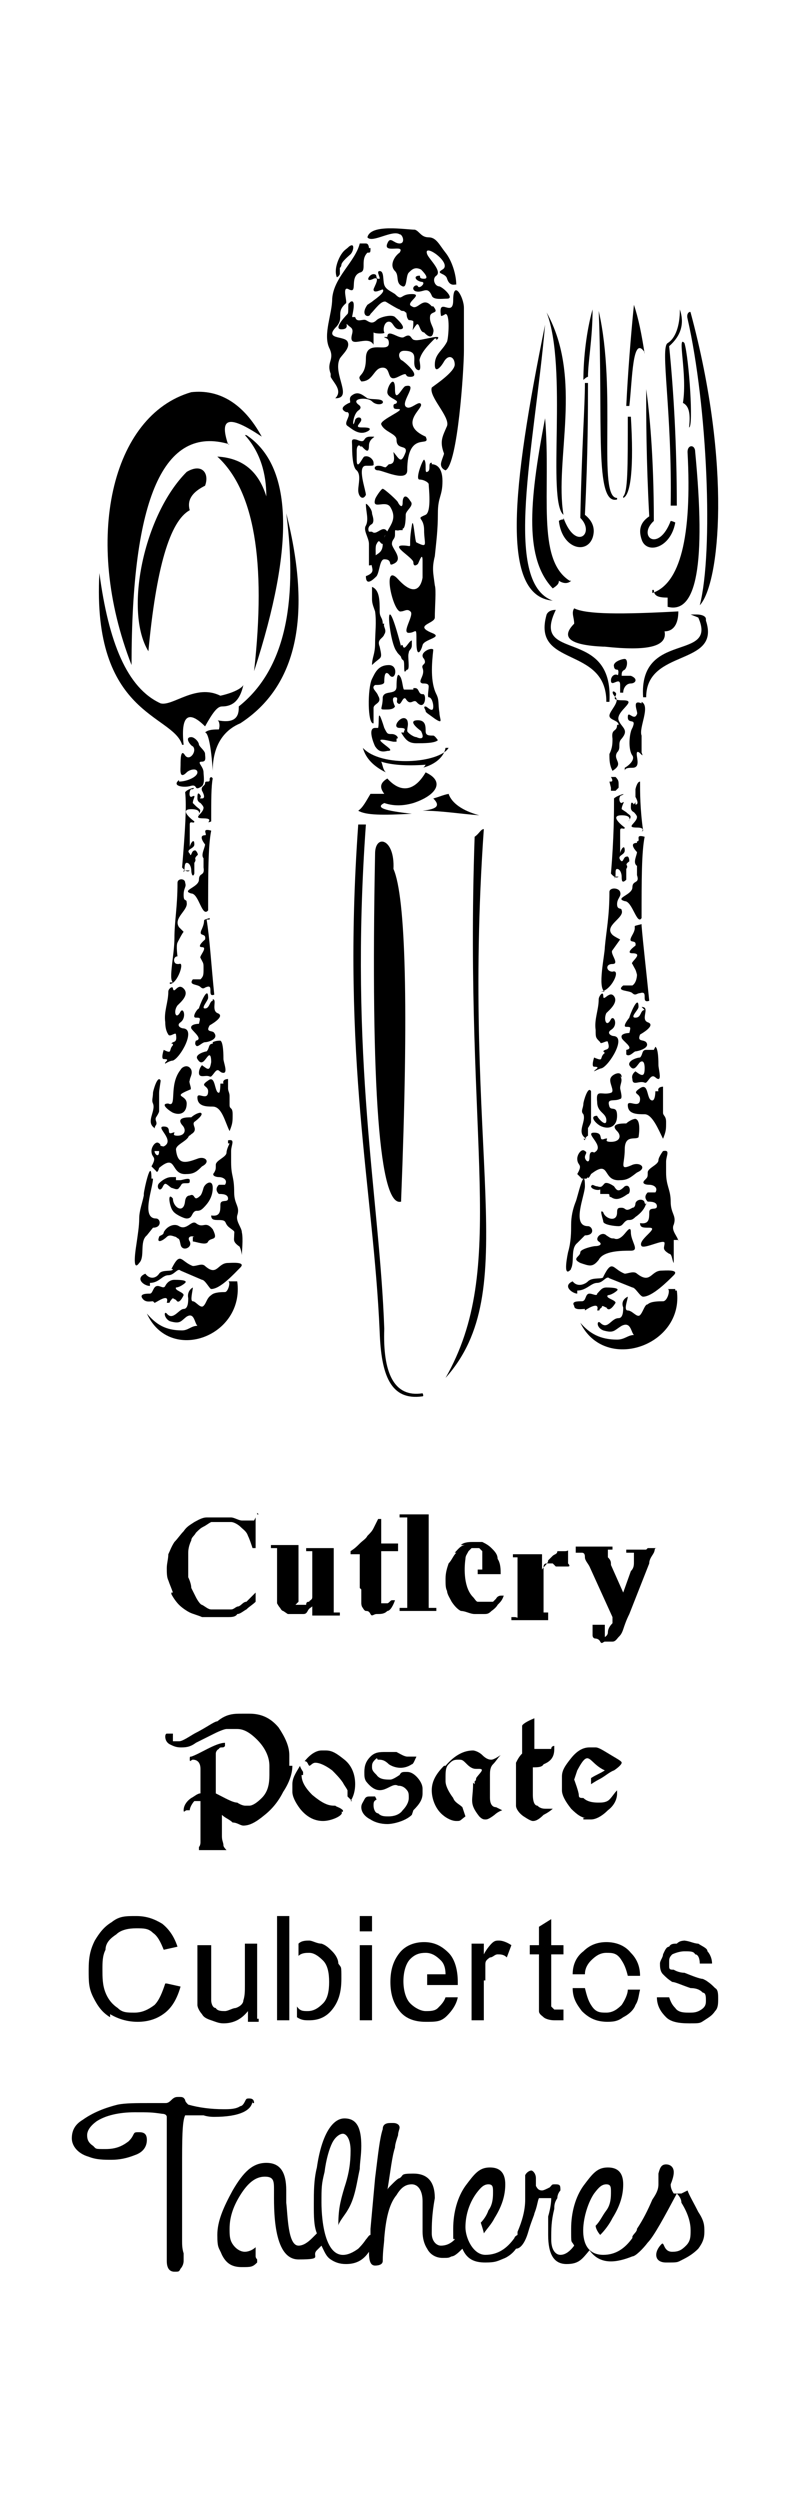 <?xml version="1.0" encoding="iso-8859-1"?>
<!-- Generator: Adobe Illustrator 28.5.0, SVG Export Plug-In . SVG Version: 9.03 Build 54727)  -->
<svg version="1.1" id="Livello_1" xmlns="http://www.w3.org/2000/svg" xmlns:xlink="http://www.w3.org/1999/xlink" x="0px" y="0px"
	 viewBox="0 0 935.435 2957.503" style="enable-background:new 0 0 935.435 2957.503;" xml:space="preserve">
<g id="Capa_1">
	<path d="M730.681,592.706v-3.627c-23.577,0,0-126.952-21.763-221.259c5.441,132.393-5.441,230.327,21.763,223.073l0,0V592.706z"/>
	<path d="M737.935,589.079c9.068-3.627,12.695-36.272,9.068-96.121h-3.627c0,61.662,0,88.866-5.441,94.307l0,0l0,0V589.079z"/>
	<path d="M763.325,418.602c-3.627-23.577-7.254-41.713-12.695-58.035c-3.627,36.272-7.254,81.612-9.068,119.698h3.627
		c3.627-30.831,3.627-85.239,18.136-63.476l0,0V418.602z"/>
	<path d="M701.663,366.007c-7.254,25.39-10.882,58.035-10.882,83.426c0,0,3.627-3.627,5.441-3.627
		C696.222,427.67,701.663,400.466,701.663,366.007z"/>
	<path d="M696.222,451.247L696.222,451.247z"/>
	<path d="M763.325,418.602L763.325,418.602z"/>
	<path d="M667.205,614.469c0,0-3.627,0-5.441,1.814c3.627,32.645,32.645,39.899,39.899,19.95c3.627-10.882,0-19.95-9.068-27.204
		c3.627-72.544,3.627-123.325,3.627-155.969h-3.627c0,29.018-3.627,72.544-5.441,159.597c18.136,18.136-5.441,39.899-19.95,0l0,0
		L667.205,614.469z"/>
	<path d="M765.139,458.501v-5.441l0,0V458.501z"/>
	<path d="M803.225,1468.675c0-5.441-9.068-12.695-5.441-19.95c3.627-10.882-3.627-12.695-3.627-27.204
		c0-14.509-5.441-18.136-5.441-34.458l0,0v-12.695c0-7.254,5.441-14.509-3.627-12.695c0,0-5.441,7.255-5.441,10.882
		c0,5.441-12.695,9.068-12.695,14.509s0,5.441-3.627,9.068s0,5.441,5.441,5.441s10.882,3.627,7.254,9.068c0,0-5.441,0-9.068,0
		c-3.627,3.627-3.627,7.254,0,10.882c3.627,0,10.882,0,10.882,5.441s-9.068,0-9.068,7.255c0,7.254,0,14.509-10.882,12.695
		c0,5.441,3.627,5.441,10.882,5.441c12.695,0-14.509,14.509-9.068,21.763c3.627,3.627,27.204-9.068,27.204-3.627
		s-3.627,7.254,5.441,12.695c3.627,0,3.627,9.068,5.441,10.882c0-3.627,0-19.95,0-27.204h5.441L803.225,1468.675z"/>
	<path d="M794.157,598.147h7.254c0-70.73-3.627-134.206-9.068-188.614c14.509-12.695,18.136-27.204,12.695-43.526
		c0,19.95-5.441,34.458-14.509,39.899C781.461,411.347,795.97,485.705,794.157,598.147z"/>
	<path d="M835.869,732.353L835.869,732.353c0-3.627-5.441-5.441-10.882-5.441h-7.254l9.068,3.627
		c23.577,52.594-70.73,14.509-65.289,94.307h3.627c0-58.035,88.866-36.272,70.73-90.68l0,0L835.869,732.353z"/>
	<path d="M808.665,476.637c7.254,3.627,9.068,12.695,7.254,29.018c5.441,0,0-81.612-5.441-99.748
		C801.411,395.025,814.106,442.179,808.665,476.637z"/>
	<path d="M799.597,1524.896h-9.068c3.627,0,0,14.509-5.441,14.509s-14.509,0-18.136,3.627l0,0c-3.627,0-5.441,9.068-9.068,12.695
		s-9.068-5.441-14.509-5.441c-5.441,0,0-12.695,0-16.322c0,0-9.068,3.627-5.441,12.695c0,3.627,0,12.695-5.441,12.695
		c-9.068,0-12.695,14.509-21.763,5.441c-3.627-3.627-5.441,5.441,3.627,9.068c12.695,3.627,12.695,0,21.763-5.441
		c10.882-5.441,10.882,7.255,14.509,10.882c-7.254,0-10.882,5.441-19.95,5.441c-19.95,0-32.645-7.255-43.526-19.95
		c29.018,59.849,123.325,27.204,114.257-38.086h-1.814L799.597,1524.896z"/>
	<path d="M761.512,1836.834c0,0,0,0,3.627,0h3.627v-3.627h-27.204v3.627h9.068l0,0v10.882c0,3.627,0,7.254-3.627,10.881
		l-9.068,25.391l-14.509-32.645c0-3.627,0-5.441-3.627-9.068v-5.441l0,0v-3.627h5.441v-3.627h-43.526v7.254h3.627c0,0,0,0,3.627,0
		s3.627,3.627,3.627,5.441c0,3.627,3.627,7.255,5.441,10.882l27.204,59.849v7.254c-3.627,3.627-5.441,7.254-5.441,10.882
		c0,3.627-3.627,5.441-3.627,5.441l0,0l0,0v-10.882v-3.627c0,0,0,0-3.627,0h-7.254c0,0,0,0-3.627,0v3.627c0,0,0,0,0,3.627v5.441
		c0,0,0,3.627,3.627,3.627c0,0,3.627,0,5.441,3.627c1.814,3.627,3.627,0,5.441,0c3.627,0,5.441,0,9.068,0s5.441-3.627,7.254-5.441
		c1.814-1.814,3.627-3.627,5.441-9.068s3.627-10.882,7.254-18.136l23.577-59.849c0-5.441,3.627-9.068,5.441-12.695
		c1.814-3.627,0-5.441,3.627-5.441h-10.882L761.512,1836.834z"/>
	<path d="M759.698,638.046c5.441,18.136,34.458,10.882,39.899-19.95c0,0-3.627-1.814-5.441-1.814
		c-14.509,38.086-39.899,18.136-19.95,0c0-77.985-5.441-130.579-9.068-155.97c0,32.645,0,83.426,3.627,150.529
		C757.885,618.097,756.071,627.165,759.698,638.046z"/>
	<path d="M435.064,360.567c-9.068,12.695,1.814,16.322,3.627,10.882c5.441-5.441,12.695-16.322,18.136-14.509
		c0,0,14.509,9.068,16.322,9.068c3.627,3.627,3.627,0,7.254,3.627c1.814,0,0,5.441,3.627,9.068c0,0,5.441,0,5.441,1.814
		c0,12.695-3.627,12.695,3.627,3.627c3.627-3.627,3.627,9.068,9.068,9.068c0,0,9.068,10.882,10.882,0
		c1.814-5.441-5.441-10.882-3.627-19.95c1.814-5.441,10.882-1.814,3.627-10.882h-1.814c-10.882-12.695-16.322,5.441-23.577,0
		c-9.068-3.627,14.509-14.509,0-14.509c-14.509,0-10.882,9.068-19.95,0c-5.441-3.627-10.882-5.441-12.695-10.882
		c-1.814-5.441,0-16.322-5.441-16.322s3.627,10.882-1.814,9.068c-3.627,0,0-5.441-5.441-5.441s-10.882,10.882,0,5.441
		c9.068-3.627,0,10.882,0,12.695c0,5.441,9.068,0,10.882,0c3.627,3.627-10.882,12.695-12.695,14.509
		C440.505,356.939,435.064,360.567,435.064,360.567z"/>
	<path d="M413.301,358.753c-1.814,0,0,10.882-1.814,12.695c0,0-18.136,18.136-7.254,18.136c10.882,0,3.627-9.068,7.254-5.441
		c3.627,3.627,7.254,3.627,5.441,10.882c-5.441,19.95,18.136,0,25.39,12.695v-14.509c1.814,1.814,14.509,1.814,12.695,0
		c-1.814-3.627,0-12.695,5.441-12.695c5.441,0,5.441,9.068,12.695,9.068c10.882,0-3.627-12.695-5.441-14.509
		c-3.627-3.627-18.136,0-21.763,3.627c-5.441,5.441-9.068,1.814-12.695,0s-10.882,3.627-12.695-3.627h-3.627
		c0-1.814,5.441-21.763-1.814-18.136l0,0L413.301,358.753z"/>
	<path d="M411.487,487.519c5.441,3.627-5.441,12.695,0,16.322c5.441,3.627,14.509,12.695,25.39,5.441
		c3.627-3.627-3.627-3.627-9.068-3.627l0,0c-9.068,0,0-5.441,0-9.068c0-3.627-5.441-3.627-7.254,0
		c-3.627,14.509-3.627-5.441,3.627-10.882c3.627-2.418,3.627-4.836,0-7.254c-9.068-7.254,10.882-9.068,16.322-3.627
		c5.441,5.441,14.509,3.627,12.695,0s-12.695-1.814-18.136-3.627c-5.441-3.627-10.882-9.068-18.136-3.627
		c-5.441,3.627,0,9.068-3.627,9.068c-7.254,3.627-10.882,7.254-3.627,10.882C409.674,487.519,411.487,487.519,411.487,487.519z"/>
	<path d="M507.608,1791.494H473.15v3.627h5.441c0,0,1.814,0,3.627,0v107.002c0,0-1.814,0-3.627,0h-5.441v3.627h43.526v-3.627h-5.441
		c0,0-1.814,0-3.627,0V1789.68l0,0V1791.494z"/>
	<path d="M406.046,2141.519c-3.627-3.627-7.254-3.627-9.068-5.441h-1.814c-7.254,0-14.509-3.627-25.39-12.695
		c-9.068-9.068-12.695-16.322-12.695-23.577h1.814v-3.627c0,0-3.627-5.441-3.627-7.254c-5.441,9.068-9.068,14.509-9.068,21.763
		v9.068c0,5.441,3.627,12.695,9.068,19.949c7.254,9.068,16.322,14.509,27.204,14.509c10.882,0,25.39-7.254,21.763-10.881h1.814
		L406.046,2141.519L406.046,2141.519z"/>
	<path d="M456.827,552.807c-3.627,0-3.627-1.814-9.068-1.814c-5.441,0-5.441,5.441,0,5.441s34.458,14.509,34.458,0
		c0-48.967,29.018-25.39,21.763-39.899c-32.645-14.509-3.627-32.645-5.441-38.086s-10.882,5.441-16.322,3.627
		c-10.882-3.627,14.509-29.018-1.814-25.39c-3.627,0-12.695,21.763-12.695,3.627c0-18.136-9.068-3.627-9.068,3.627
		c0,7.254,14.509,9.068,10.882,12.695c0,1.814-3.627,0-3.627,3.627s1.814,3.627,5.441,3.627c10.882,0-21.763,12.695-19.95,18.136
		c3.627,9.068,18.136,10.882,18.136,18.136c0,12.695,12.695,5.441,10.882,14.509c-5.441,14.509-7.254,9.068-14.509,0
		c0,3.627,3.627,14.509-5.441,14.509C460.454,549.18,456.827,552.807,456.827,552.807z"/>
	<path d="M455.014,1572.049L455.014,1572.049c-5.441-155.969-41.713-317.38-21.763-596.673h-9.068
		c-19.95,279.294,18.136,431.636,25.39,600.3c1.814,50.781,12.695,81.612,50.781,76.171c0,0,1.814,0,0-3.627
		C465.895,1653.66,453.2,1622.829,455.014,1572.049z"/>
	<path d="M364.334,2379.1c-5.441,0-9.068,0-12.695-5.441v12.695c5.441,3.627,9.068,3.627,14.509,3.627
		c10.882,0,19.95-3.627,27.204-12.695c7.254-9.068,10.882-19.95,10.882-36.272c0-16.323,0-12.695-3.627-18.136
		c0-5.441-3.627-10.882-7.254-14.509c-3.627-3.627-7.254-7.254-12.695-9.068c-5.441,0-10.882-3.627-14.509-3.627
		c-3.627,0-9.068,0-12.695,3.627l0,0v14.509c3.627-3.627,9.068-3.627,12.695-3.627c5.441,0,10.882,3.627,16.322,9.068
		c5.441,5.441,7.254,14.509,7.254,25.39s-1.814,19.949-7.254,25.39C377.029,2375.473,371.588,2379.1,364.334,2379.1z"/>
	<path d="M607.356,2090.738h3.627v45.34c0,3.627,3.627,9.068,9.068,12.695c5.441,3.627,9.068,5.441,10.882,5.441
		s5.441,0,12.695-7.254c7.254-3.627,10.882-7.254,10.882-7.254l0,0c0,0,0,0-3.627,0h-3.627c-3.627,0-7.254,0-10.882-3.627
		c-3.627,0-5.441-5.441-5.441-12.695v-32.645c5.441,0,10.882,0,12.695-3.627c9.068-3.627,12.695-9.068,12.695-18.136
		c0-9.068,0,0,0-3.627l0,0c0,0-3.627,0-3.627,3.627h-19.95v-36.272l0,0c-9.068,3.627-14.509,7.255-14.509,9.068l0,0
		c0,0,0,7.255,0,14.509v18.136c-3.627,3.627-5.441,7.254-7.254,10.882v5.441h3.627h-3.627L607.356,2090.738z"/>
	<path d="M650.882,1907.564h-7.254c-1.814,0,0,0,0,0l0,0v-39.899c0-3.627,0-5.441,0-9.068c0,0,0-3.627,0-5.441
		c0,0,0-3.627,3.627-3.627h7.254l3.627,3.627h3.627c0,0,0,0,3.627,0h3.627c0,0,0,0,3.627,0s0-3.627,0-3.627v-10.882
		c0-1.209,0-2.418,0-3.627c0-1.813,0,0-3.627,0s0,0-3.627,0h-5.441c0,3.627-3.627,3.627-5.441,5.441
		c-1.814,1.814-3.627,3.627-5.441,5.441c0,3.627-3.627,5.441-7.254,10.882v-18.136h-34.458v3.627h5.441v70.73c0,1.814,0,0-3.627,0
		h-3.627v3.627h43.526v-9.068H650.882z"/>
	<path d="M654.509,710.59c-59.849-21.763-21.763-181.36-9.068-326.448C605.542,580.011,592.847,705.149,654.509,710.59z"/>
	<path d="M502.167,2348.269h39.899v-3.627l0,0c0-14.509-3.627-27.204-10.882-34.458c-9.068-9.068-18.136-12.695-29.018-12.695
		s-21.763,3.627-29.018,12.695c-7.254,9.068-10.882,19.949-10.882,34.458s3.627,25.39,10.882,34.458
		c7.254,9.068,18.136,12.695,30.831,12.695c12.695,0,18.136,0,25.39-7.254c5.441-5.441,10.882-12.695,12.695-21.763h-14.509
		c-1.814,5.441-5.441,9.068-9.068,12.695s-9.068,3.627-14.509,3.627s-12.695-3.627-18.136-9.068
		c-10.882-10.882-10.882-41.713,0-52.594c5.441-5.441,10.882-7.255,18.136-7.255s12.695,3.627,18.136,9.068
		c3.627,3.627,5.441,9.068,5.441,16.323h-21.763v12.695C505.794,2348.269,502.167,2348.269,502.167,2348.269z"/>
	<path d="M415.114,2130.637c3.627-5.441,5.441-12.695,5.441-19.949c0-10.882-3.627-21.763-12.695-29.018
		s-14.509-10.882-21.763-10.882h-5.441c-5.441,0-12.695,3.627-19.95,12.695c3.627,0,3.627,3.627,5.441,5.441
		c1.814,0,3.627-3.627,7.254-3.627c5.441,0,12.695,3.627,19.95,9.068c3.627,3.627,9.068,9.068,12.695,14.509
		c1.814,3.627,3.627,5.441,5.441,9.068v7.254l5.441,5.441l0,0H415.114z"/>
	<path d="M667.205,609.029c-10.882-65.29,23.577-161.41-19.95-239.395C672.646,434.924,647.255,592.706,667.205,609.029z"/>
	<path d="M560.202,2108.874c0,21.763-5.441,23.577,7.254,39.899c3.627,3.627,5.441,3.627,7.254,3.627s3.627,0,10.882-5.441
		c0,0,3.627-3.627,9.068-5.441c0,0,0,0-7.254-3.627c-5.441,0-7.254-5.441-7.254-10.882v-27.204c0-3.627,0-9.068,3.627-12.695
		s5.441-7.254,9.068-10.882l0,0l0,0c-5.441,3.627-9.068,5.441-10.882,5.441s-5.441,0-10.882-5.441
		c-3.627-3.627-9.068-5.441-10.882-5.441c-10.882,0-21.763,5.441-32.645,18.136h-1.814c-10.882,10.882-14.509,19.949-14.509,29.018
		c0,9.068,3.627,19.949,10.882,27.204c5.441,5.441,12.695,9.068,18.136,9.068s3.627,0,10.882-5.441l-3.627-10.882l0,0
		c-3.627-3.627-9.068-5.441-10.882-10.882c-5.441-7.254-9.068-14.509-9.068-19.949s0,0,0-3.627l0,0c0-7.254,0-12.695,3.627-16.322
		s5.441-5.441,10.882-5.441c5.441,0,5.441,0,10.882,5.441c5.441,5.441,9.068,5.441,10.882,5.441h3.627c7.254,0,0,5.441-3.627,10.882
		c0,0,0,3.627-1.814,3.627v3.627L560.202,2108.874z"/>
	<path d="M687.154,1481.37c0,5.441-10.882,7.254,0,12.695c10.882,3.627,14.509,5.441,21.763-3.627
		c5.441-10.882,27.204-10.882,38.086-10.882c10.882,0,0-10.881,0-21.763l0,0c0-9.068-5.441,0-9.068,3.627
		c-3.627,3.627-7.254,5.441-10.882,3.627c-3.627,0-3.627,0-9.068-3.627c-5.441-5.441-14.509,3.627-9.068,7.255
		c5.441,3.627,0,5.441-3.627,5.441S687.154,1477.743,687.154,1481.37L687.154,1481.37z"/>
	<path d="M747.003,2310.183c-7.254-9.068-18.136-12.695-29.018-12.695s-19.95,3.627-27.204,10.882l0,0
		c-7.254,5.441-12.695,14.509-12.695,27.204h14.509c0-7.255,3.627-12.695,7.254-16.323c5.441-5.441,10.882-9.068,18.136-9.068
		c7.254,0,12.695,0,18.136,9.068c3.627,5.441,5.441,10.882,7.254,18.136h14.509C757.885,2326.506,754.257,2317.438,747.003,2310.183
		z"/>
	<path d="M692.595,1348.977c0,0,0-3.627,3.627-5.441c0-3.627,0-5.441,0-9.068c0,0,3.627-5.441,3.627-7.254v-21.763l0,0
		c0-3.627,0-12.695,0-14.509c-3.627-7.254-9.068,12.695-9.068,14.509c0,5.441-3.627,9.068,0,12.695
		c3.627,9.068-9.068,21.763,3.627,29.018h-3.627L692.595,1348.977z"/>
	<path d="M716.172,1245.602c-7.254,5.441,0,10.882-12.695,5.441c0,0-3.627,10.882,0,10.882c9.068,0,0,3.627,0,5.441
		c0,0,7.254-3.627,9.068-3.627c9.068-3.627,29.018-36.272,14.509-38.085l0,0c-3.627,0-9.068-3.627-3.627-7.255
		c9.068-5.441,3.627-18.136,0-12.695c-5.441,10.882-9.068,0-5.441-7.254c3.627-3.627,14.509-12.695,9.068-19.95
		c-5.441-7.254-12.695,7.255-12.695,0c0-7.254-5.441,0-5.441,3.627c0,12.695-5.441,23.577-3.627,36.272
		c0,9.068,0,9.068,5.441,14.509c0,3.627,9.068-3.627,9.068,0c3.627,10.882-3.627,7.255-5.441,10.882l0,0L716.172,1245.602z"/>
	<path d="M763.325,1194.821c-5.441,0-3.627,9.068-10.882,9.068s3.627-9.068,3.627-12.695c0-16.322-10.882,10.882-10.882,12.695
		c0,0-9.068,10.882-3.627,10.882c5.441,0,5.441,0,3.627,7.254c0,0-10.882,0-9.068,5.441c0,3.627,16.322,12.695,5.441,14.509
		c0,0,0,3.627,0,5.441c3.627,3.627,9.068-3.627,10.882-3.627s18.136-3.627,12.695-10.882c-3.627-3.627-10.882,0-7.254-9.068
		c0,0,19.95-10.882,9.068-14.509l0,0c-9.068-3.627,3.627-18.136-7.254-18.136L763.325,1194.821z"/>
	<path d="M776.021,1290.942c0,0,0,10.882-3.627,10.882c-7.254,0-3.627-21.763-14.509-14.509c-10.882,7.254,0,5.441,0,12.695
		c0,12.695-14.509,0-14.509,7.254c0,10.882,10.882,10.882,19.95,10.882s16.322,18.136,21.763,29.018
		c3.627-9.068,3.627-10.882,3.627-19.95l0,0c0-7.254-3.627-7.254-3.627-10.882v-10.881c0-3.627,0-5.441,0-9.068v-10.882
		c0,0-7.254,0-5.441,5.441h-1.814H776.021z"/>
	<path d="M730.681,857.492c0,9.068-7.254,3.627-5.441,16.322c0,5.441,0,10.882-3.627,18.136c0,7.254,0,12.695,3.627,19.95
		c14.509-9.068,0-12.695,5.441-21.763c5.441-5.441,0-10.882,5.441-16.322c9.068-10.882,0-12.695-3.627-21.763l0,0
		c-3.627-10.882,23.577-23.577,5.441-23.577c-18.136,0-5.441-5.441-9.068-9.068s-5.441,0,0,5.441s-7.254,16.322-7.254,21.763
		s10.882,5.441,10.882,10.882L730.681,857.492z"/>
	<path d="M732.494,799.457c-3.627-3.627-9.068,0-9.068,5.441c0,9.068,10.882-5.441,10.882,5.441c0,10.882,0,7.254,0,9.068
		c3.627,0,0,0,3.627,0c0-5.441,3.627-10.882,9.068-10.882s9.068-5.441,0-9.068l0,0h-10.882c0-3.627,0-5.441,3.627-7.254
		c3.627-3.627,3.627-12.695,0-12.695c-3.627,0-14.509,3.627-12.695,9.068c0,0,0,3.627,3.627,3.627s0,10.882,0,9.068l0,0
		L732.494,799.457z"/>
	<path d="M710.731,1173.058c12.695,0,25.39-27.204,14.509-23.577c-7.254,0-9.068-9.068,0-9.068s-3.627-12.695,0-16.322l0,0
		l9.068-12.695c0,0-7.254-3.627-9.068-5.441c-10.882-10.882,14.509-19.95,10.882-29.018c0-3.627-5.441,0-5.441-7.254
		c0-7.254,5.441-9.068,3.627-14.509c-1.814-5.441-12.695-5.441-12.695,0c0,29.018-3.627,45.34-5.441,65.29
		c0,9.068-9.068,48.967,0,52.594h-1.814H710.731z"/>
	<path d="M716.172,764.998c50.781,5.441,74.357,0,70.73-18.136c10.882,0,16.322-9.068,16.322-23.577
		c-67.103,3.627-108.816,3.627-123.325-3.627l0,0c-3.627,5.441,0,10.882,0,18.136c-16.322,16.322-5.441,25.39,34.458,27.204
		L716.172,764.998L716.172,764.998z"/>
	<path d="M638.187,2379.1c0,3.627,3.627,5.441,5.441,7.254c1.814,1.813,7.254,3.627,12.695,3.627h10.882v-12.695l0,0h-10.882
		c0,0,0,0-3.627-3.627v-61.662h14.509v-10.882h-14.509v-30.831l-14.509,9.068v21.763h-10.882v10.882h10.882v50.781
		c0,9.068,0,14.509,0,18.136l0,0V2379.1z"/>
	<path d="M690.781,2152.4h9.068c5.441,0,12.695-3.627,19.95-10.882c7.254-5.441,10.882-12.695,10.882-19.949v-3.627l0,0
		c-3.627,3.627-5.441,7.254-9.068,10.882c-3.627,3.627-9.068,3.627-12.695,3.627s-12.695,0-18.136-5.441
		c-3.627,0-5.441,0-5.441-3.627l0,0c0-3.627-5.441-18.136-5.441-18.136l3.627-10.882c14.509-27.204,12.695-9.068,32.645,0
		c-5.441,3.627-10.882,5.441-16.322,9.068c0,0,0,5.441,0,7.254c0,0,5.441-3.627,9.068-5.441c7.254-3.627,12.695-9.068,18.136-10.882
		c5.441-3.627,9.068-7.254,9.068-9.068c0-1.814-3.627-3.627-12.695-9.068c-9.068-5.441-14.509-9.068-18.136-9.068h-7.254
		c-7.254,0-14.509,3.627-21.763,12.695c-7.254,9.068-10.882,14.509-10.882,21.763v16.322c0,5.441,3.627,12.695,10.882,21.763
		c7.254,7.254,12.695,10.882,18.136,10.882h-3.627L690.781,2152.4z"/>
	<path d="M828.615,716.031c23.577-25.39,38.086-165.038-10.882-346.397c0-1.814-5.441,0-3.627,7.254
		C837.683,480.264,844.937,652.555,828.615,716.031z"/>
	<path d="M647.255,726.913c-18.136,63.476,70.73,36.272,70.73,103.375h3.627c5.441-90.68-94.307-45.34-63.476-108.816
		C652.696,721.472,649.069,723.285,647.255,726.913z"/>
	<path d="M723.426,931.849L723.426,931.849v3.627l0,0h5.441l3.627-3.627c0,0,0,0,0-3.627s0-5.441-3.627-9.068l0,0
		c0,0-3.627,0-5.441,0c-1.814,0,0,0,0,0s3.627,5.441,0,5.441s-3.627,0-3.627,0h1.814L723.426,931.849z"/>
	<path d="M774.207,697.895c0,7.254,5.441,9.068,16.322,9.068c0,3.627,0,5.441,0,10.882c34.458,9.068,45.34-50.781,32.645-183.173
		l0,0c0-9.068-9.068-9.068-9.068,0c5.441,101.562-9.068,155.969-41.713,166.851v-3.627L774.207,697.895L774.207,697.895z"/>
	<path d="M674.459,687.013c-39.899-25.39-21.763-105.189-29.018-192.241l0,0c-19.95,103.375-23.577,166.851,9.068,201.309
		c5.441-3.627,7.254-5.441,7.254-9.068c5.441,3.627,10.882,3.627,14.509,0C676.273,687.013,674.459,687.013,674.459,687.013z"/>
	<path d="M696.222,1392.503c0,3.627,3.627-3.627,3.627-3.627c23.577-18.136,12.695,9.068,34.458,7.255
		c9.068,0,12.695-3.627,19.95-9.068c12.695-5.441,3.627-12.695-5.441-9.068l0,0c-16.322,7.254-9.068,0-9.068-18.136
		s12.695-10.882,16.322-14.509c0,0,3.627-19.95-3.627-21.763c-3.627,0-9.068,3.627-10.882,5.441c-5.441,0-19.95,0-10.882,9.068
		c5.441,5.441,3.627,12.695-7.254,12.695c-10.882,0,0-5.441-7.254-3.627c-9.068,3.627,0-7.254-12.695-7.254s14.509,16.322,0,23.577
		c0,0-5.441-3.627-5.441,5.441s-5.441,3.627-5.441,0s3.627-5.441,0-7.255c-3.627-3.627-9.068,3.627-9.068,9.068
		c0,9.068,7.254,5.441,0,18.136l5.441,5.441h5.441L696.222,1392.503z"/>
	<path d="M759.698,832.101c-12.695-5.441-3.627,10.882-5.441,12.695c-3.627,9.068-10.882-5.441-10.882,3.627
		c0,9.068,10.882,0,5.441,12.695c-3.627,5.441-5.441,25.39,0,32.645c3.627,5.441-5.441,12.695-9.068,14.509c0,0,0,10.882,0,3.627
		c0-3.627,5.441-3.627,9.068-3.627c10.882,0,3.627-14.509,5.441-18.136c1.814-3.627,9.068,9.068,5.441,0c0-5.441,0-14.509,0-19.95
		c-3.627-9.068,10.882-34.458,0-39.899l0,0v3.627L759.698,832.101L759.698,832.101z"/>
	<path d="M674.459,1503.133c7.254-7.255,0-25.391,9.068-32.645l9.068-9.068c12.695,0,9.068-10.882,3.627-10.882
		c-19.95,0-3.627-36.272-3.627-47.153c0-27.204-9.068,14.509-10.882,18.136c-3.627,9.068-5.441,18.136-5.441,27.204
		s0,19.949-3.627,32.645c0,0-7.254,32.645,3.627,19.95h-1.814L674.459,1503.133z"/>
	<path d="M754.257,997.139L754.257,997.139c-10.882,0,0,10.882,0,10.882c0,3.627-5.441,12.695,0,16.322v10.882
		c3.627,10.881-5.441,5.441-5.441,14.509s-21.763,12.695-9.068,16.322c9.068,0,14.509,29.018,19.95,19.95
		c0-45.34,0-77.985,3.627-96.121c-12.695-3.627-3.627,5.441-9.068,5.441l0,0L754.257,997.139L754.257,997.139z"/>
	<path d="M716.172,2391.794c9.068,0,14.509,0,21.763-5.441c7.254-3.627,12.695-9.068,14.509-14.509
		c3.627-5.441,3.627-10.882,5.441-18.136h-14.509c0,5.441-3.627,12.695-7.254,18.136c-5.441,5.441-10.882,9.068-18.136,9.068
		c-7.254,0-12.695,0-18.136-9.068c-3.627-5.441-5.441-12.695-7.254-19.949c-9.068,0-10.882,0-14.509,0l0,0
		c0,12.695,5.441,19.949,10.882,27.204c9.068,9.068,18.136,12.695,30.831,12.695l0,0L716.172,2391.794z"/>
	<path d="M759.698,1093.26c-14.509,3.627-3.627,0-10.882,12.695c-7.254,12.695,5.441,3.627,3.627,12.695
		c0,0-12.695,9.068-3.627,9.068c14.509,0-3.627,10.882,0,12.695c3.627,7.254,3.627,5.441,5.441,12.695c0,0,0,9.068-5.441,12.695
		c-3.627,0-9.068,0-10.882,0c-9.068,7.255,7.254,5.441,10.882,9.068c3.627,3.627,5.441,0,9.068,0
		c10.882-3.627,0,12.695,10.882,9.068c-3.627-36.272-7.254-67.103-9.068-88.866l0,0V1093.26z"/>
	<path d="M692.595,1550.285c0,0,18.136-12.695,14.509,0c5.441,0,0,0,5.441-3.627c0-3.627,3.627,0,5.441,0
		c3.627,7.254,10.882-5.441,10.882-5.441c0-3.627-12.695-5.441-9.068-9.068c3.627,0,9.068-3.627,10.882-5.441
		c3.627-3.627-10.882-3.627-12.695-3.627l0,0c-5.441,0-7.254,3.627-10.882,7.254c0,3.627-5.441,0-9.068,0
		c-5.441,0-3.627,9.068-9.068,9.068s-12.695,0-9.068,5.441c0,5.441,9.068,3.627,12.695,3.627l0,0L692.595,1550.285z"/>
	<path d="M683.527,1526.709c10.882,0,16.322-9.068,23.577-9.068c7.254,0,10.882-9.068,14.509-5.441l27.204,10.881
		c3.627,0,9.068,10.882,12.695,10.882c10.882,0,29.018-18.136,36.272-25.39s-10.882-5.441-14.509-5.441
		c-12.695,0-12.695,16.322-29.018,3.627c-3.627-3.627-10.882,0-14.509,0c-14.509-5.441-14.509-18.136-25.39,3.627l0,0
		c0,3.627-12.695,0-18.136,5.441c-3.627,3.627-12.695,7.254-18.136,0c-12.695,5.441,0,14.509,5.441,14.509l0,0V1526.709z"/>
	<path d="M714.358,1432.402L714.358,1432.402z"/>
	<path d="M710.731,1412.453c0,0,7.254,0,9.068,0c3.627,0,0,3.627,3.627,3.627c7.254,5.441,14.509,0,19.95-3.627
		c3.627,0,3.627-12.695-3.627-9.068c-7.254,7.254-9.068,5.441-12.695,0c0,0-7.254-5.441-10.882-3.627
		c-3.627,3.627-3.627,5.441-9.068,3.627c-3.627,0-5.441-3.627-7.254,0c0,3.627,9.068,5.441,10.882,3.627l0,0L710.731,1412.453z"/>
	<path d="M736.121,1274.619c0-9.068-10.882-3.627-12.695,0l0,0c-3.627,5.441,5.441,16.322,0,18.136
		c-10.882,3.627-18.136-5.441-16.322,10.882c0,12.695,10.882,12.695,10.882,21.763s-10.882-3.627-10.882-5.441
		c-10.882,0,0,10.881,5.441,12.695c9.068,3.627,18.136,0,18.136-12.695s-7.254-5.441-9.068-10.882
		c-3.627-10.882,5.441-5.441,12.695-9.068c3.627,0,0-10.882,0-12.695c0-5.441,3.627-9.068,0-14.509l0,0L736.121,1274.619z"/>
	<path d="M750.63,951.799c-3.627-5.441-3.627,0-3.627,3.627c0,2.418,1.209,4.232,3.627,5.441c0,0,3.627,3.627,3.627,5.441
		c0,7.254-14.509,12.695,0,12.695s0,9.068,7.254,3.627c-3.627-25.39-3.627-45.34-3.627-58.035c-3.627,0-5.441,9.068-5.441,9.068
		c0,7.254,0,3.627,0,9.068c0,0,5.441,9.068,0,9.068s0,0,0-3.627v3.627H750.63z"/>
	<path d="M763.325,1423.334c0-5.441-9.068-5.441-10.882,0c0,0,0,5.441-3.627,5.441c-9.068,5.441-7.254,0-12.695,0
		c-3.627,0-5.441,0-5.441,5.441c0,12.695-14.509,7.255-16.322,0c-5.441-5.441,0,9.068,0,10.882c0,3.627,12.695,5.441,18.136,5.441
		s5.441-5.441,10.882-7.255c3.627,0,5.441,0,9.068-3.627c5.441-3.627,12.695-10.882,12.695-18.136v3.627L763.325,1423.334z"/>
	<path d="M774.207,1241.975L774.207,1241.975c0,0-5.441,0-9.068,0c-5.441,0-3.627,5.441-7.254,9.068
		c-3.627,0-14.509,3.627-12.695,9.068c5.441,9.068,9.068,0,12.695-3.627c5.441-3.627,5.441,5.441,5.441,7.254
		c0,10.882-3.627,9.068-10.882,3.627c0,0-5.441,3.627-3.627,9.068c0,7.254,5.441,3.627,10.882,3.627s3.627,3.627,9.068-3.627
		s7.254,0,10.882,0s0-12.695,0-16.322s0-19.95-3.627-21.763l0,0L774.207,1241.975z"/>
	<path d="M476.777,625.351c3.627,0,3.627-14.509,3.627-16.322c0-5.441,10.882-10.882,5.441-16.322
		c-5.441-9.068-9.068-5.441-9.068,1.814s-3.627,3.627-5.441,0c0-1.814-16.322-16.322-18.136-16.322s-9.068,10.882-9.068,12.695
		c-3.627,12.695,12.695,0,18.136,9.068c10.882,18.136-7.254,25.39-9.068,43.526c0,12.695-9.068,10.882-12.695,18.136
		c-3.627,9.068,7.254,14.509-7.254,19.95c0,12.695,9.068,3.627,12.695,0c3.627-5.441,3.627-19.95,9.068-19.95
		c10.882,0,3.627,9.068,10.882,5.441c12.695-5.441-1.814-18.136-1.814-23.577s3.627-5.441,3.627-10.882c0-9.068,0-3.627,5.441-5.441
		h3.627L476.777,625.351z"/>
	<path d="M727.053,1038.852c3.627,0,0-10.882,3.627-10.882s5.441,5.441,5.441,9.068s0,9.068,5.441,3.627v-12.695
		c3.627-5.441-3.627-3.627,3.627-9.068c0,0,0-7.254-3.627-5.441c-3.627,0-3.627,9.068-7.254,3.627s5.441-5.441,5.441-10.882
		c0-9.068-5.441,0-5.441,3.627s0-21.763,0-27.204s5.441,0,5.441-3.627c0,0-19.95-14.509-3.627-14.509
		c16.322,0,5.441,10.882,9.068,5.441s0-5.441-3.627-9.068l-5.441-3.627c0-5.441,5.441-10.882,0-7.254c-3.627,0-3.627-9.068,0-9.068
		c7.254-3.627-5.441,0-9.068,3.627l0,0c0,16.322,0,45.34-3.627,88.866c0,0,5.441,7.255,9.068,3.627h-3.627L727.053,1038.852z"/>
	<path d="M536.626,355.126c0,21.763-18.136-5.441-14.509,18.136c0,1.814,5.441-1.814,5.441-1.814c5.441,0,3.627,27.204,1.814,32.645
		c-5.441,10.882-14.509,14.509-14.509,27.204c0,12.695,9.068,0,10.882-3.627c5.441-9.068,12.695-5.441,12.695,3.627
		c0,9.068-25.39,25.39-27.204,27.204c-3.627,10.882,21.763,34.458,18.136,45.34c-5.441,12.695-9.068,18.136-3.627,32.645
		c0,1.814-3.627,9.068-3.627,12.695c0,5.441,5.441,7.254,5.441,7.254c14.509-7.254,21.763-119.698,21.763-141.461l0,0v-50.781
		C549.321,351.499,536.626,329.735,536.626,355.126z"/>
	<path d="M226.5,1265.551c-3.627-7.254-10.882-3.627-12.695,0c-14.509,18.136-3.627,45.34-14.509,39.899
		c-10.882,0,1.814,9.068,5.441,10.882c9.068,3.627,16.322,0,16.322-10.881c0-10.882-18.136-7.255,3.627-16.323
		c3.627,0-1.814-9.068,0-10.881l0,0C224.687,1274.619,228.314,1270.992,226.5,1265.551z"/>
	<path d="M201.11,1163.99c9.068,0,18.136-27.204,10.882-23.577h-1.814c-5.441,0-5.441-9.068,0-9.068c0,0-1.814-12.695,0-16.322
		c0,0,5.441-10.882,7.254-12.695c0,0-3.627-3.627-5.441-5.441c-7.254-10.882,10.882-19.95,9.068-29.018c0-5.441-3.627,0-3.627-9.068
		c0-9.068,3.627-9.068,1.814-14.509c0-5.441-9.068-5.441-9.068,0c0,29.018-3.627,45.34-3.627,65.29s-7.254,48.967-1.814,52.594
		h-3.627L201.11,1163.99L201.11,1163.99z"/>
	<path d="M219.246,1417.894L219.246,1417.894c0,19.95-14.509,10.882-14.509,0c-7.254-9.068-3.627,10.882,0,14.509
		c1.814,3.627,12.695,9.068,16.322,9.068c7.254,0,5.441-7.255,10.882-9.068c3.627,0,5.441,0,9.068-3.627
		c5.441-5.441,10.882-12.695,10.882-23.577c0-10.882-9.068-5.441-10.882,0c0,0-1.814,7.254-3.627,9.068
		c-9.068,9.068-5.441-3.627-12.695,0c-3.627,0-5.441,3.627-5.441,7.254l0,0L219.246,1417.894L219.246,1417.894z"/>
	<path d="M248.263,922.781c0,3.627-5.441,0-5.441,3.627s-5.441,3.627-3.627,9.068c0,0,5.441,9.068,0,9.068c-5.441,0,0,0-1.814-3.627
		c-3.627-5.441-3.627,0-3.627,3.627c0,2.418,1.209,4.232,3.627,5.441c0,0,3.627,3.627,3.627,5.441c0,7.254-14.509,12.695,0,12.695
		s0,7.254,9.068,3.627c0-25.39,0-41.713,1.814-50.781c0,0-1.814-3.627-3.627,0l0,0V922.781z"/>
	<path d="M208.364,1392.503c-2.418,0-4.232,0-5.441,0c-5.441,0-10.882,3.627-14.509,7.254c-3.627,3.627,0,10.882,3.627,5.441
		c3.627-7.255,3.627-5.441,10.882,0c1.814,0,7.254,3.627,9.068,0c3.627-3.627,1.814-5.441,7.254-5.441s5.441,0,5.441-3.627
		s-9.068,0-10.882,0h-7.254h1.814L208.364,1392.503L208.364,1392.503z"/>
	<path d="M246.45,1078.751c0-45.34,0-77.985,3.627-96.121c-12.695-3.627-3.627,5.441-7.254,5.441l0,0c-9.068,0,0,10.882,0,10.882
		c0,3.627-5.441,12.695-1.814,16.322v10.882c1.814,10.881-5.441,5.441-5.441,14.509s-21.763,12.695-9.068,16.322
		c9.068,0,12.695,29.018,19.95,19.95l0,0L246.45,1078.751L246.45,1078.751z"/>
	<path d="M217.432,1031.597c1.814,0,0-10.882,3.627-10.882s5.441,5.441,5.441,9.068s1.814,9.068,3.627,3.627v-12.695
		c3.627-5.441-1.814-3.627,3.627-9.068c1.814,0-1.814-7.254-3.627-5.441c-3.627,0-3.627,9.068-5.441,3.627
		c-5.441-5.441,5.441-5.441,5.441-10.882c0-9.068-5.441,0-5.441,3.627s0-21.763,0-27.204c0-5.441,5.441,0,5.441-3.627
		c0,0-19.95-14.509-3.627-14.509s5.441,10.882,9.068,5.441c3.627-5.441,0-5.441-3.627-9.068l-3.627-3.627
		c0-5.441,5.441-10.882-1.814-7.254c-3.627,0-1.814-9.068,0-9.068h1.814c5.441-3.627-7.254,0-9.068,3.627
		c1.814,16.322,0,45.34-3.627,88.866c0,0,5.441,7.254,9.068,3.627h-7.254L217.432,1031.597z"/>
	<path d="M228.314,1468.675c3.627,0,16.322,5.441,18.136,0c3.627-5.441,12.695,0,5.441-14.509l0,0
		c-9.068-10.882-10.882,0-19.95-7.254c-5.441-3.627-10.882,9.068-19.95,3.627c-5.441-3.627-14.509,0-18.136,7.255
		c0,3.627-5.441,3.627-5.441,5.441c-3.627,9.068,5.441,3.627,9.068,0c3.627-3.627,9.068,0,10.882,0c3.627,3.627,3.627,0,5.441,9.068
		c1.814,9.068,14.509,3.627,10.882-3.627c-3.627-5.441,1.814-7.255,5.441-5.441h-1.814V1468.675z"/>
	<path d="M250.077,1182.126h-1.814H250.077z"/>
	<path d="M251.891,1183.939c-3.627,0-3.627,9.068-9.068,9.068c-5.441,0,3.627-9.068,3.627-12.695
		c0-16.323-10.882,10.881-10.882,12.695c-1.814,0-9.068,10.882-3.627,10.882c5.441,0,5.441,0,3.627,7.254c0,0-10.882,0-9.068,5.441
		c1.814,3.627,14.509,12.695,5.441,14.509c0,0-1.814,3.627,0,5.441c1.814,3.627,7.254-3.627,10.882-3.627
		c3.628,0,16.322-3.627,10.882-10.881c-1.814-3.627-10.882,0-5.441-9.068c0,0,19.95-10.882,9.068-14.509
		c-7.254-3.627,0-16.323-5.441-16.323l0,0L251.891,1183.939L251.891,1183.939z"/>
	<path d="M211.991,922.781c-9.068,7.254,5.441,9.068,12.695,7.254c10.882-3.627,3.627,7.254,14.509,0
		c3.627-3.627,1.814-12.695,1.814-16.322c0-7.254-9.068-12.695-1.814-12.695l0,0c5.441,0,3.627-5.441,3.627-9.068
		s-5.441-7.254-7.254-10.882c0-3.627-5.441-9.068-9.068-9.068c-9.068,0,0,10.882,1.814,10.882
		c5.441,5.441-3.627,18.136-9.068,10.882c-5.441-9.068-5.441,5.441-5.441,10.882s-1.814,18.136,7.254,9.068
		c3.627-3.627,12.695-5.441,12.695,0c0,5.441-12.695,10.882-21.763,10.882L211.991,922.781L211.991,922.781z"/>
	<path d="M260.959,1281.874c0,0,0,10.882-1.814,10.882c-5.441,0-3.627-21.763-12.695-14.509c-10.882,7.254,0,5.441,0,12.695
		c0,12.695-12.695,0-12.695,7.254c0,10.882,10.882,10.882,18.136,10.882c10.882,0,14.509,18.136,19.95,29.018
		c3.627-9.068,3.627-10.882,3.627-19.95s-3.627-5.441-3.627-10.882l0,0v-10.881c0-3.627-1.814-5.441-1.814-9.068v-10.882
		c0,0-7.254,0-5.441,5.441H260.959z"/>
	<path d="M251.891,1234.72c-5.441,0-3.627,5.441-7.254,9.068c-1.814,0-14.509,3.627-10.882,9.068c5.441,9.068,9.068,0,12.695-3.627
		c3.627-3.627,3.627,5.441,3.627,7.254c-1.814,10.882-3.627,9.068-10.882,3.627c0,0-3.627,3.627-3.627,9.068
		s5.441,3.627,9.068,3.627c5.441,0,3.627,3.627,9.068-3.627c5.441-7.254,5.441,0,10.882,0s0-12.695,0-16.322s0-19.95-3.627-21.763
		l0,0c-1.814,0-5.441,0-9.068,1.814L251.891,1234.72L251.891,1234.72z"/>
	<path d="M271.84,1352.604c0,0-3.627,7.255-3.627,10.882c0,5.441-12.695,9.068-12.695,14.509s0,5.441-1.814,9.068
		c-3.627,3.627,1.814,5.441,5.441,5.441c5.441,0,10.882,3.627,7.254,9.068c0,0-5.441,0-7.254,0c-3.627,3.627-3.627,7.254,0,10.882
		c3.627,0,10.882,0,10.882,5.441c0,5.441-9.068,0-9.068,7.254c0,7.255,0,14.509-10.882,12.695c0,5.441,3.627,5.441,9.068,5.441
		c10.882,0,5.441,3.627,12.695,9.068s5.441,3.627,5.441,9.068s-1.814,7.255,5.441,12.695c1.814,0,3.627,9.068,3.627,10.882
		c0-3.627,1.814-19.95,0-27.204c0-5.441-7.254-12.695-5.441-19.95c3.627-10.882-3.627-12.695-3.627-27.204l0,0
		c0-19.95-3.627-18.136-3.627-36.272s0-9.068,0-12.695c0-7.254,5.441-14.509-3.627-12.695v3.627L271.84,1352.604z"/>
	<path d="M188.415,1359.859c0,0,3.627-5.441,0-7.255c-3.627-3.627-9.068,3.627-9.068,9.068c0,9.068,7.254,5.441,0,18.136
		c0,0,3.627,3.627,5.441,5.441c1.814,3.627,3.627-3.627,3.627-3.627c21.763-18.136,12.695,9.068,32.645,7.254
		c9.068,0,12.695-3.627,18.136-9.068c10.882-5.441,3.627-12.695-5.441-9.068c-14.509,5.441-23.577,7.255-25.39-10.881
		c0-5.441,10.882-9.068,14.509-14.509c1.814-3.627,0,0,3.627-3.627c9.068-5.441,0-10.882,3.627-14.509
		c0,0,12.695-9.068,7.254-10.882c-3.627,0-9.068,3.627-10.882,5.441c-5.441,0-18.136,0-10.882,9.068
		c5.441,5.441,3.627,12.695-5.441,12.695c-9.068,0,0-5.441-5.441-3.627c-9.068,3.627,0-7.254-10.882-7.254s14.509,16.322,0,23.577
		c-3.627,0-5.441-3.627-5.441,5.441s-5.441,3.627-5.441,0h5.441L188.415,1359.859z"/>
	<path d="M248.263,1086.005c-10.882,3.627-3.627,0-9.068,12.695c-5.441,10.882,5.441,3.627,3.627,12.695
		c0,0-10.882,9.068-3.627,9.068c7.254,0-3.627,10.882-1.814,12.695c3.627,7.255,3.627,5.441,3.627,12.695
		c0,7.254,0,9.068-3.627,12.695c-1.814,0-5.441,0-9.068,0c-5.441,7.254,5.441,5.441,9.068,9.068s5.441,0,7.254,0
		c9.068-3.627,0,12.695,9.068,9.068c-3.627-36.272-5.441-67.103-9.068-88.866h3.627L248.263,1086.005z"/>
	<path d="M130.379,2382.727c9.068,5.441,19.95,9.068,32.645,9.068c12.695,0,23.577-3.627,32.645-10.882
		c9.068-7.255,14.509-18.136,18.136-30.831l-16.322-3.627h-1.814c-3.627,10.882-7.254,19.949-12.695,25.39
		c-7.254,5.441-14.509,9.068-23.577,9.068c-9.068,0-14.509,0-19.95-5.441c-5.441-3.627-10.882-9.068-14.509-18.136
		c-3.627-9.068-3.627-18.136-3.627-27.204s0-16.322,3.627-23.577c0-9.068,7.254-14.509,12.695-18.136
		c5.441-5.441,14.509-7.254,23.577-7.254s14.509,0,19.95,5.441c5.441,3.627,9.068,10.882,12.695,19.95l16.322-3.627
		c-3.627-10.882-9.068-19.95-18.136-27.204c-9.068-5.441-18.136-9.068-30.831-9.068s-19.95,0-29.018,7.254
		c-9.068,5.441-14.509,12.695-19.95,21.763c-5.441,10.882-7.254,19.949-7.254,34.458s0,21.763,5.441,32.645
		c5.441,10.881,10.882,18.136,19.95,23.577V2382.727L130.379,2382.727z"/>
	<path d="M217.432,881.068c-3.627-34.458,5.441-41.713,25.39-21.763c9.068-16.322,14.509-23.577,19.95-23.577
		c14.509,0,21.763-9.068,25.39-25.39c-1.814,3.627-10.882,9.068-27.204,12.695c-29.018-14.509-56.222,12.695-70.73,9.068l0,0
		c-39.899-18.136-61.662-72.544-72.544-154.156c-9.068,168.665,87.053,166.851,97.934,203.123L217.432,881.068L217.432,881.068z"/>
	<path d="M242.823,574.57c5.441-14.509-3.627-27.204-21.763-16.322c-50.781,50.781-74.358,165.037-45.34,212.191
		c9.068-97.934,25.39-154.156,48.967-166.851C221.059,590.893,228.314,581.825,242.823,574.57z"/>
	<path d="M300.858,2487.916L300.858,2487.916c0-3.627-1.814-5.441-5.441-5.441s-3.627,0-5.441,3.627s-3.627,5.441-5.441,5.441
		c-5.441,3.627-12.695,3.627-19.95,3.627c-14.509,0-29.018-1.814-41.713-5.441c-1.814-1.813-3.627-3.627-3.627-5.441
		c-1.814-3.627-3.627-3.627-7.254-3.627c-3.627,0-5.441,0-9.068,3.627s-5.441,3.627-7.254,3.627h-18.136
		c-16.322,0-29.018,0-38.086,1.813c-14.509,3.627-29.018,9.068-41.713,18.136c-9.068,5.441-12.695,12.695-12.695,21.763
		c0,9.068,7.254,18.136,19.95,21.763c9.068,3.627,18.136,3.627,27.204,3.627s18.136-1.814,27.204-5.441
		c10.882-3.627,14.509-10.882,14.509-18.136s-3.627-9.068-9.068-9.068c-5.441,0-5.441,0-7.254,3.627
		c-1.814,3.627-3.627,5.441-5.441,7.254c-7.254,5.441-14.509,9.068-27.204,9.068s-10.882,0-14.509-3.627
		c-5.441-3.627-7.254-7.254-7.254-12.695c0-5.441,3.627-10.882,10.882-16.322c10.882-7.254,27.204-10.882,45.34-10.882
		s19.95,0,32.645,1.814c3.627,0,5.441,1.814,5.441,3.627v170.478c0,9.068,3.627,12.695,9.068,12.695s5.441,0,7.254-3.627
		c1.814-1.814,3.627-5.441,3.627-9.068v-9.068c-1.814-5.441-1.814-10.882-1.814-14.509v-74.358c0-9.068,0-12.695,0-10.882
		c0-34.458,0-56.222,3.627-63.476h21.763c5.441,1.814,10.882,1.814,12.695,1.814c29.018,0,45.34-7.254,45.34-19.95v3.627
		L300.858,2487.916z"/>
	<path d="M832.242,2341.013c-3.627,0-12.695-3.627-21.763-7.254c-7.254,0-12.695-3.627-12.695-3.627c-3.627,0-5.441,0-5.441-3.627
		c0,0,0-3.627,0-5.441c0-3.627,0-5.441,3.627-9.068c0,0,7.254-3.627,14.509-3.627s10.882,0,12.695,3.627
		c3.627,0,5.441,5.441,5.441,10.882h14.509c0-7.254-3.627-12.695-5.441-14.509c0-3.627-5.441-5.441-10.882-9.068
		c-5.441,0-10.882-3.627-18.136-3.627h5.441c-5.441,0-9.068,0-12.695,3.627c-3.627,0-7.254,0-9.068,3.627
		c-3.627,0-5.441,5.441-7.254,9.068c0,3.627-3.627,7.254-3.627,10.882c0,3.627,0,9.068,3.627,12.695s5.441,5.441,10.882,9.068
		c3.627,0,10.882,3.627,21.763,7.255c9.068,0,12.695,3.627,14.509,5.441c3.627,0,3.627,5.441,3.627,9.068s0,7.254-5.441,10.882
		c-5.441,3.627-9.068,3.627-14.509,3.627s-12.695,0-16.322-5.441c-3.627-3.627-5.441-7.254-7.254-12.695h-14.509
		c0,10.882,5.441,18.136,10.882,23.577c5.441,5.441,14.509,7.254,27.204,7.254s12.695,0,18.136-3.627s9.068-5.441,12.695-10.882
		c3.627-3.627,3.627-9.068,3.627-14.509s0-10.881-3.627-12.695c-3.627-3.627-5.441-5.441-10.882-9.068l0,0L832.242,2341.013z"/>
	<path d="M270.027,525.604c-10.882-32.645,1.814-34.458,39.899-9.068c-21.763-39.899-50.781-56.222-83.426-52.594l0,0
		c-94.307,27.204-128.766,174.105-70.73,322.821c0-197.682,38.086-284.735,116.07-261.158
		C271.84,525.604,270.027,525.604,270.027,525.604z"/>
	<path d="M797.784,2594.917c-3.627-5.441-3.627-9.068-3.627-10.882c3.627-9.068,3.627-12.695,3.627-14.509
		c0-5.441-3.627-9.068-9.068-9.068s-7.254,3.627-9.068,10.882v12.695c0,7.254-3.627,12.695-7.254,18.136
		c-5.441,12.695-10.882,23.577-18.136,34.458c0,3.627-3.627,5.441-5.441,9.068c0,0,0,0,0,1.814
		c-9.068,12.695-19.95,19.95-34.458,19.95c-36.272,0-23.577-54.408-10.882-72.544c5.441-7.254,9.068-10.882,14.509-10.882
		s5.441,3.627,5.441,9.068c0,5.441,0,14.509-5.441,21.763s-7.254,12.695-12.695,18.136c0,3.627,3.627,9.068,5.441,10.882
		c5.441-5.441,10.882-12.695,14.509-19.95c9.068-14.509,12.695-27.204,12.695-39.899c0-12.695-5.441-19.95-18.136-19.95
		s-18.136,7.254-29.018,21.763c-9.068,12.695-14.509,30.831-14.509,50.781s0,12.695,3.627,19.95l0,0
		c-5.441,7.254-10.882,10.882-16.322,10.882c-5.441,0-10.882-5.441-10.882-18.136s0-21.763,3.627-36.272
		c0-3.627,0-7.254,3.627-12.695c0-5.441,3.627-9.068,3.627-9.068c0-5.441,0-7.254-5.441-7.254s-3.627,0-7.254,3.627
		c-3.627,1.814-7.254,3.627-9.068,3.627c-3.627,0-5.441-1.814-7.254-5.441v-9.068c0-5.441-3.627-9.068-5.441-9.068
		c-1.814,0-5.441,1.814-7.254,5.441c0,3.627,0,7.254,0,10.882v18.136c0,12.695-3.627,25.39-9.068,38.086v3.627
		c0,0-3.627,1.814-3.627,3.627c-9.068,12.695-19.95,19.95-34.458,19.95c-14.508,0-23.577-19.95-23.577-32.645
		s3.627-27.204,12.695-39.899c5.441-7.254,9.068-10.882,14.509-10.882s5.441,3.627,5.441,9.068s0,14.509-5.441,21.763
		c-1.814,5.441-5.441,10.882-9.068,14.509c0,0,3.627,10.882,3.627,12.695c3.627-5.441,9.068-10.882,12.695-18.136
		c9.068-14.509,12.695-27.204,12.695-39.899c0-12.695-5.441-19.95-18.136-19.95s-18.136,7.254-29.018,21.763
		c-9.068,12.695-14.509,30.831-14.509,50.781s0,9.068,1.814,12.695c-5.441,5.441-10.882,7.254-16.322,7.254
		c-5.441,0-10.882-5.441-10.882-14.509s0-21.763,3.627-41.713c0-19.95-9.068-29.018-25.39-29.018
		c-16.322,0-10.882,1.814-16.322,5.441c-1.814,0-5.441,3.627-10.882,9.068c-1.814,1.814-3.627,3.627-3.627,5.441
		c3.627-21.763,5.441-39.899,9.068-50.781c0-3.627,1.814-9.068,3.627-14.509c0-3.627,1.814-7.254,1.814-9.068
		c0-3.627-3.627-5.441-7.254-5.441h-3.627c-5.441,0-9.068,1.814-9.068,7.254c-3.627,10.882-5.441,29.018-9.068,58.035
		c-1.814,19.95-3.627,39.899-5.441,59.849v7.254c-1.814,0-3.627,3.627-5.441,5.441c-3.627,5.441-7.254,9.068-9.068,10.882
		c-39.899,29.018-43.526-36.272-43.526-54.408s0-21.763,3.627-36.272c1.814-14.509,5.441-27.204,9.068-34.458
		c3.627-7.254,9.068-10.882,12.695-10.882s9.068,5.441,9.068,19.95c0,14.509-1.814,27.204-7.254,43.526
		c-5.441,18.136-7.254,27.204-7.254,45.34c0-3.627,9.068-14.509,10.882-18.136c9.068-14.509,10.882-32.645,14.509-48.967
		c0-7.254,1.814-16.322,1.814-27.204c0-21.763-5.441-32.645-19.95-32.645c-14.509,0-27.204,19.95-32.645,58.035
		c-3.627,14.509-3.627,29.018-3.627,43.526s0,25.39,3.627,34.458c-1.814,1.814-3.627,3.627-5.441,5.441
		c-5.441,5.441-10.882,9.068-16.322,9.068c-12.695,0-12.695-36.272-14.509-50.781v-14.509c0-21.763-7.254-32.645-23.577-32.645
		c-16.322,0-27.204,10.882-39.899,32.645c-10.882,19.949-18.136,36.272-18.136,52.594s1.814,14.509,5.441,23.577
		c5.441,10.882,12.695,14.509,23.577,14.509c10.882,0,12.695,0,18.136-5.441v-3.627c0,0-1.814-1.814-1.814-3.627v-10.882
		c-3.627,3.627-9.068,5.441-12.695,5.441c-5.441,0-10.882-3.627-14.509-9.068s-3.627-10.882-3.627-18.136
		c0-12.695,3.627-25.39,12.695-39.899c9.068-14.509,18.136-21.763,29.018-21.763c10.882,0,10.882,5.441,10.882,16.323
		c0,19.949-1.814,81.612,29.018,81.612s14.509-3.627,21.763-10.882c1.814-1.814,3.627-3.627,5.441-5.441
		c3.627,7.254,5.441,12.695,10.882,16.322c5.441,3.627,10.882,5.441,18.136,5.441c10.882,0,19.95-3.627,27.204-14.509l0,0
		c0,10.882,1.814,16.322,7.254,16.322c5.441,0,9.068-1.814,9.068-5.441c0-12.695,1.814-21.763,1.814-27.204
		c1.814-21.763,5.441-39.899,14.509-50.781c5.441-9.068,10.882-12.695,18.136-12.695c7.254,0,12.695,7.254,12.695,19.95v36.272
		c0,7.254,1.814,14.509,5.441,19.95c3.627,7.254,10.882,10.882,18.136,10.882s7.254,0,10.882-1.814
		c3.627,0,9.068-5.441,12.695-9.068l0,0c5.441,12.695,14.509,16.322,27.204,16.322s14.509-1.814,23.577-5.441
		c3.627-1.814,9.068-5.441,12.695-10.882c5.441,0,10.882-7.254,14.509-19.949c3.627-12.695,7.254-19.95,7.254-21.763
		c3.627-9.068,3.627-14.509,5.441-18.136H652.7c0,1.814,0,9.068-3.627,21.763c0,10.882,0,18.136,0,21.763
		c0,23.577,7.254,34.458,21.763,34.458c14.509,0,18.136-5.441,27.204-16.322c12.695,18.136,32.645,14.509,50.781,7.254
		c3.627,0,12.695-9.068,18.136-16.322c7.254-7.254,19.95-30.831,34.458-58.035c3.627,3.627,5.441,7.254,5.441,10.882
		c9.068,14.509,10.882,25.39,10.882,32.645c0,7.254,0,12.695-5.441,18.136s-9.068,7.254-16.322,7.254
		c-10.882,0-9.068-12.695-12.695-9.068c-9.068,9.068-9.068,21.763,5.441,21.763c14.509,0,12.695,0,19.95-3.627
		s12.695-7.254,18.136-12.695c5.441-7.254,7.254-12.695,7.254-19.949c0-7.255,0-12.695-7.254-23.577
		c-5.441-10.882-10.882-19.95-12.695-25.39l-7.254,3.627L797.784,2594.917z"/>
	<polygon points="304.485,1789.68 304.485,1791.494 306.299,1791.494 	"/>
	<path d="M182.974,1541.218c1.814,0,18.136-12.695,14.509,0c5.441,0,1.814,0,5.441-3.627c1.814-3.627,3.627,0,5.441,0
		c3.627,7.254,9.068-5.441,9.068-5.441c0-3.627-10.882-5.441-9.068-9.068c3.627,0,9.068-3.627,10.882-5.441
		c3.627-3.627-9.068-3.627-12.695-3.627l0,0c-5.441,0-9.068,3.627-10.882,7.254c-1.814,3.627-5.441,0-9.068,0
		c-5.441,0-5.441,9.068-9.068,9.068s-12.695,0-9.068,5.441c3.627,5.441,9.068,3.627,12.695,3.627l0,0L182.974,1541.218z"/>
	<path d="M177.533,1517.641c10.882,0,14.509-9.068,21.763-9.068c7.254,0,10.882-9.068,14.509-5.441l25.39,10.881
		c3.627,0,9.068,10.882,10.882,10.882c10.882,0,27.204-18.136,34.458-25.39c7.254-7.254-10.882-5.441-14.509-5.441
		c-12.695,0-12.695,16.322-27.204,3.627c-3.627-3.627-9.068,0-14.509,0c-14.509-5.441-14.509-18.136-25.39,3.627h1.814
		c0,3.627-12.695,0-16.322,5.441s-10.882,7.254-16.322,0c-12.695,5.441-1.814,14.509,5.441,14.509l0,0L177.533,1517.641
		L177.533,1517.641z"/>
	<path d="M280.908,1515.828h-10.882c3.627,0,0,12.695-3.627,12.695s-12.695,0-16.322,3.627c-5.441,3.627-5.441,9.068-9.068,12.695
		c-3.627,3.627-9.068-5.441-12.695-5.441c-3.627,0,0-12.695,0-16.323c0,0-7.254,3.627-5.441,12.695c0,3.627,0,12.695-5.441,12.695
		c-5.441,0-12.695,14.509-19.95,5.441c-3.627-3.627-3.627,5.441,3.627,9.068c12.695,3.627,12.695,0,19.95-5.441
		c9.068-5.441,9.068,7.255,12.695,10.882c-7.254,0-10.882,5.441-18.136,5.441c-19.95,0-30.831-7.255-41.713-19.95
		C201.11,1613.761,289.976,1581.116,280.908,1515.828L280.908,1515.828L280.908,1515.828z"/>
	<path d="M289.976,514.722L289.976,514.722c18.136,19.95,25.39,45.34,25.39,72.544c-9.068-29.018-27.204-45.34-58.035-47.154
		c43.526,39.899,58.035,123.325,43.526,253.904c48.967-150.529,45.34-243.022-9.068-279.294
		C291.79,514.721,289.976,514.721,289.976,514.722z"/>
	<path d="M282.722,837.542c0,12.695-7.254,18.136-25.39,14.509c1.814,0,3.627,5.441,1.814,10.882c-5.441,0-12.695,0-16.322,3.627
		c3.627,0,7.254,16.322,9.068,45.34c0-27.204,10.882-47.154,32.645-56.222c67.103-43.526,85.239-126.952,54.408-248.463
		c14.509,110.63-3.627,186.801-56.222,228.513l0,0L282.722,837.542z"/>
	<path d="M500.354,808.525c3.627,0,7.254,0,7.254,3.627s-1.814,12.695,0,12.695c3.627,0,5.441,7.254,5.441,10.882
		c0,9.068-7.254,0-9.068,0c-3.627,0,0,3.627,0,5.441c0,1.814,3.627,3.627,10.882,9.068c10.882,7.254,5.441,0,5.441-7.254
		c-1.814-10.882,0-14.509-3.627-21.763c-7.254-14.509-5.441-36.272-3.627-52.594l0,0c-1.814-3.627-18.136,3.627-10.882,10.882
		c3.627,7.254-3.627,5.441-1.814,10.882C503.981,799.456,493.099,806.711,500.354,808.525z"/>
	<path d="M170.279,1414.267c-1.814,9.068-5.441,18.136-5.441,27.204s-1.814,19.949-3.627,32.645c0,0-5.441,32.645,3.627,19.95
		c7.254-7.254,0-25.39,9.068-32.645l7.254-9.068c10.882,0,9.068-10.881,3.627-10.881c-18.136,0-3.627-36.272-3.627-47.154h-1.814
		c0-27.204-9.068,14.509-9.068,18.136l0,0L170.279,1414.267L170.279,1414.267z"/>
	<path d="M202.923,1885.801c1.814,3.627,5.441,9.068,9.068,12.695c3.627,3.627,9.068,7.254,12.695,9.068
		c3.627,1.814,10.882,3.627,14.509,5.441c5.441,0,10.882,0,18.136,0h12.695c3.627,0,9.068,0,10.882-3.627
		c3.627,0,7.254-3.627,10.882-5.441c3.627-3.627,7.254-5.441,10.882-9.068v-10.882c-3.627,3.627-7.254,7.254-10.882,10.882
		c-3.627,0-5.441,3.627-9.068,5.441c-3.627,0-5.441,3.627-9.068,3.627h-10.882c-5.441,0-9.068,0-12.695,0s-7.254-3.627-10.882-5.441
		c-1.814,0-5.441-5.441-7.254-9.068c-1.814-3.627-3.627-7.254-5.441-10.882c0-3.627-1.814-9.068-3.627-12.695v-29.018
		c0-5.441,1.814-10.882,3.627-14.509c0-3.627,3.627-5.441,5.441-9.068c3.627-3.627,5.441-5.441,9.068-7.255
		c3.627-1.813,5.441-3.627,9.068-5.441c3.627,0,5.441,0,10.882,0c5.441,0,9.068,0,12.695,0s9.068,3.627,10.882,5.441
		c3.627,3.627,7.254,5.441,9.068,10.882c1.814,3.627,3.627,9.068,5.441,14.509h3.627v-39.899l0,0v3.627c0,0,0,0-1.814,3.627h-9.068
		c-2.418,0-4.232,0-5.441,0c-3.627,0-9.068-3.627-12.695-3.627h-12.695c-5.441,0-10.882,0-16.322,0
		c-5.441,0-10.882,3.627-14.509,5.441c-5.441,3.627-9.068,5.441-12.695,10.882c-3.627,3.627-7.254,9.068-10.882,12.695
		c-3.627,5.441-5.441,10.882-7.254,14.509c0,5.441-1.814,10.882-1.814,16.322c0,5.441,0,10.882,1.814,14.509
		c1.814,5.441,3.627,9.068,5.441,14.509h-1.814L202.923,1885.801z"/>
	<path d="M503.981,913.713c-12.695,21.763-29.018,25.39-45.34,7.254l0,0c-9.068,5.441-9.068,10.882-3.627,18.136
		c-9.068,0-14.509,0-16.322,0c-5.441,9.068-9.068,16.322-14.509,19.95c9.068,5.441,29.018,5.441,63.476,3.627
		c-32.645-3.627-43.526-7.254-32.645-12.695c10.882,3.627,21.763,3.627,34.458,0C516.676,940.917,527.558,924.595,503.981,913.713z"
		/>
	<path d="M427.81,527.417c3.627,3.627,9.068,10.882,9.068,0s12.695-10.882,1.814-10.882c-10.881,0-3.627,9.068-16.322,3.627
		c-7.254-1.814-5.441,1.814-5.441,7.254c0,5.441,0,25.39,5.441,29.018c5.441,5.441,1.814,16.322,1.814,23.577
		s5.441,12.695,9.068,5.441c0-5.441-10.882-34.458,0-34.458c10.882,0,9.068,0,9.068-3.627s-5.441-9.068-10.882-7.254
		c-1.814,0-9.068,18.136-9.068,3.627s0-7.254,0-10.882c0-3.627,1.814-9.068,5.441-3.627l0,0v-1.814H427.81z"/>
	<path d="M474.963,1419.707c9.068-228.513,5.441-359.093-9.068-391.737c1.814-36.272-21.763-41.713-21.763-18.136
		c-5.441,281.108,5.441,418.941,30.831,411.687l0,0V1419.707z"/>
	<path d="M531.185,884.696c-10.882,18.136-79.798,23.577-101.562,0l0,0c3.627,12.695,12.695,21.763,27.204,29.018
		c-3.627-3.627-3.627-9.068-5.441-12.695c10.882,3.627,29.018,5.441,52.594,3.627c0,0-1.814,3.627-3.627,3.627
		c14.509-3.627,25.39-12.695,27.204-23.577H531.185z"/>
	<path d="M511.235,547.367c-5.441,0,0,9.068-5.441,10.882c-3.627,1.814,0-10.882-3.627-14.509c-1.814,0-10.882,23.577-5.441,23.577
		c5.441,0,10.882,3.627,10.882,5.441c0,3.627,3.627,32.645-3.627,36.272c-12.695,5.441-1.814,1.814-1.814,18.136
		c0,16.322,5.441,21.763-9.068,14.509c-1.814,0-3.627-32.645-5.441-19.95c-5.441,30.831,3.627,23.577-10.882,23.577
		c-14.509,0,12.695,14.509,12.695,19.95c0,5.441,3.627,3.627,5.441,1.814c1.814-3.627,5.441-14.509,5.441-3.627v19.95
		c-1.814,10.882-9.068,23.577-29.018,1.814c-19.95-21.763-5.441,41.713,3.627,38.086c3.627,0,7.254-3.627,10.882,0
		c5.441,3.627-10.882,25.39-1.814,25.39c9.068,0,9.068-9.068,9.068,10.882s5.441,10.882,7.254,3.627
		c1.814-7.254,25.39-9.068,10.882-14.509c-21.763-9.068,3.627-10.882,3.627-18.136l0,0c0-12.695,1.814-32.645,0-38.086
		c-1.814-14.509-3.627-19.95,0-34.458c1.814-18.136,3.627-30.831,3.627-50.781c0-19.95,5.441-19.95,5.441-38.086
		c0-18.136-9.068-19.95-12.695-19.95l0,0v-1.815H511.235z"/>
	<path d="M427.81,1880.36v16.322c0,0,0,3.627,1.814,5.441c0,0,1.814,3.627,3.627,3.627c1.814,0,3.627,0,5.441,3.627s3.627,0,7.254,0
		c5.441,0,9.068,0,12.695-3.627c3.627,0,7.254-7.254,9.068-12.695h-3.627c-1.814,0-3.627,3.627-5.441,3.627c0,0-3.627,0-5.441,0
		h-1.814v-61.662h19.95v-9.068h-19.95v-29.018h-3.627c-1.814,3.627-3.627,7.255-5.441,10.882s-3.627,5.441-7.254,9.068
		c-1.814,3.627-5.441,5.441-9.068,9.068c-3.627,3.627-5.441,5.441-10.882,9.068v3.627h10.882v43.526v-3.627L427.81,1880.36z"/>
	<path d="M516.676,402.279c10.882-9.068-19.95,1.814-25.39,0c-5.441,0-3.627-9.068-12.695-3.627c-5.441,3.627-19.95-10.882-19.95,0
		h-3.627c0,1.814,5.441,0,5.441,7.254c0,12.695-27.204-5.441-27.204,18.136c0,23.577-12.695,18.136-5.441,27.204
		c14.509,0,14.509-16.322,25.39-16.322c10.882,0,3.627,18.136,18.136,10.882c14.509-7.254,5.441,0,14.509,0
		c14.509,0-9.068-19.95-10.882-19.95c-3.627-3.627-3.627-10.882,3.627-10.882c19.95,0,7.254,14.509,14.509,21.763
		c7.254,5.441,3.627-9.068,3.627-10.882c1.814-9.068,10.882-18.136,18.136-25.39h1.814V402.279z"/>
	<rect x="425.996" y="2301.115" width="14.509" height="88.866"/>
	<path d="M442.318,855.678v-18.136c0-5.441,10.882-5.441,5.441-14.509l0,0c-1.814-5.441-9.068-9.068-3.627-12.695
		c3.627,0,10.882,0,10.882-3.627s0-14.509,5.441-9.068c7.254,10.882,12.695-10.882,0-10.882c-12.695,0-16.322,9.068-19.95,16.322
		C435.064,813.965,435.064,857.492,442.318,855.678z"/>
	<path d="M436.878,628.978c-1.814-3.627,0-7.254,3.627-9.068c3.627-3.627,0-10.882,0-12.695c0-5.441-7.254-12.695-7.254-10.882
		c0,9.068,3.627,18.136,0,25.39c-3.627,5.441,3.627,14.509,3.627,21.763v25.39c12.695,0,5.441-19.95,9.068-25.39
		c3.627-7.254,3.627,0,7.254,0c3.627,0,0-9.068,3.627-10.882l0,0c1.814,0,3.627,0,1.814-3.627c-5.441-9.068-12.695,5.441-18.136,0
		C440.505,628.978,436.878,628.978,436.878,628.978z"/>
	<path d="M469.522,873.814c3.627,0,0-5.441-5.441-5.441s-5.441,0-9.068-7.254c-9.068-29.018-5.441-7.254-7.254,0l0,0
		c0,0,0,0-3.627,0c-9.068,0-1.814,18.136,0,21.763c3.627,5.441,7.254,7.254,14.509,5.441c9.068,0-1.814-5.441-7.254-10.882
		c-5.441-5.441,12.695,0,14.509,0h3.627v-3.627H469.522z"/>
	<path d="M453.2,737.794c0-7.254-3.627-7.254-3.627-14.509c0-12.695,0-25.39-9.068-29.018l0,0v14.509
		c0,5.441,1.814,9.068,3.627,14.509c1.814,12.695,0,25.39,0,38.086c0,12.695-3.627,16.322-3.627,25.39
		c10.882-10.882,12.695-5.441,9.068-21.763c-3.627-9.068,3.627-9.068,5.441-14.509c3.627-5.441-1.814-9.068,0-12.695H453.2z"/>
	<path d="M474.963,866.56c5.441,9.068,9.068,12.695,18.136,12.695c9.068,0,21.763,0,25.39-3.627c0,0-3.627-5.441-5.441-5.441
		c-5.441,0-9.068,0-9.068-5.441s0-12.695-9.068-12.695c-14.509,0,3.627,12.695,3.627,12.695c5.441,10.882-1.814,9.068-5.441,7.254
		c-3.627,0-10.882-5.441-10.882-7.254c0-5.441,1.814-7.254,0-12.695c-5.441-9.068-19.95,9.068-9.068,9.068s3.627,3.627,5.441,5.441
		H474.963z"/>
	<path d="M474.963,764.998L474.963,764.998c-21.763-83.426-14.509-5.441-5.441,5.441c1.814,3.627,5.441,5.441,5.441,7.254
		c1.814,5.441,3.627,0,3.627,10.882c0,10.882,1.814,3.627,3.627,3.627c3.627,0,0-16.322,1.814-19.95
		c0-3.627,3.627-3.627,3.627-9.068v-5.441c-3.627,0-9.068,14.509-10.882,5.441h-1.814L474.963,764.998z"/>
	<path d="M489.472,815.779H478.59c-1.814,0-1.814-12.695-5.441-16.322c-3.627-5.441-3.627,10.882-3.627,12.695
		c0,10.882-14.509,3.627-16.322,12.695c0,14.509-5.441,14.509,3.627,14.509c3.627,0,9.068,0,10.882-3.627c0,0-5.441-10.882,0-10.882
		s0,5.441,3.627,7.254c3.627,3.627,5.441-9.068,9.068-5.441c5.441,9.068,9.068,0,12.695,3.627
		c10.882,12.695,12.695-10.882,7.254-9.068c-5.441,0-3.627-7.254-9.068-7.254h-1.814L489.472,815.779z"/>
	<path d="M551.134,1827.766c-5.441,0-9.068,5.441-12.695,9.068h1.814c-3.627,3.627-5.441,9.068-9.068,12.695
		c-1.814,5.441-3.627,10.882-3.627,18.136c0,7.255,0,10.882,1.814,14.509c0,3.627,3.627,9.068,5.441,12.695
		c3.627,5.441,7.254,9.068,10.882,10.882c5.441,0,10.882,3.627,16.322,3.627h10.882c3.627,0,5.441,0,9.068-3.627
		c0,0,5.441-3.627,7.254-7.254c3.627-3.627,5.441-5.441,7.254-10.882h-3.627c0,0-3.627,0-5.441,3.627l-3.627,3.627c0,0,0,0-3.627,0
		h-5.441c-3.627,0-5.441,0-9.068,0c-1.814,0-3.627-3.627-5.441-5.441c-10.882-10.882-10.882-32.645-9.068-45.34
		c0-3.627,1.814-5.441,3.627-9.068l3.627-3.627c1.814,0,1.814,0,3.627,0h5.441l3.627,3.627c0,0,0,0,0,3.627v18.136h-5.441v5.441
		h27.204c0-5.441,0-12.695-3.627-18.136c0-5.441-3.627-9.068-7.254-12.695s-7.254-5.441-10.882-7.254c-3.627,0-7.254,0-10.882,0
		c-3.628,0-10.882,0-14.509,3.627h3.627L551.134,1827.766z"/>
	<path d="M353.452,1894.869v-67.103h-32.645v3.627h3.627c1.814,0,3.627,0,3.627,0v65.289c0,0,1.814,3.627,3.627,5.441
		c0,0,1.814,3.627,3.627,3.627l5.441,3.627h12.695c1.814,0,3.627,0,5.441,0s3.627,0,5.441-3.627s3.627-3.627,5.441-5.441v10.882
		h32.645v-3.627h-3.627c0,0-1.814,0-3.627,0v-76.171H362.52v3.627h3.627c1.814,0,3.627,0,3.627,0v54.408
		c0,3.627-3.627,3.627-3.627,5.441c-1.814,0-3.627,0-3.627,3.627h-12.695C349.825,1898.496,353.452,1894.869,353.452,1894.869z"/>
	<path d="M391.538,445.806c3.627,7.254,14.509,16.322,5.441,25.39c21.763,0-3.627-29.018,5.441-47.154
		c3.627-5.441,12.695-12.695,9.068-19.95c-3.627-7.254-29.018-1.814-12.695-18.136c9.068-10.882-1.814-16.322,10.882-27.204
		c1.814-1.814-5.441-21.763,3.627-16.322c10.882,5.441,0-14.509,12.695-19.95c9.068-1.814,0-14.509,9.068-23.577
		c3.627,0,3.627,0,3.627-5.441h-1.814c0,0,0-5.441-3.627-5.441h-7.254c-5.441,21.763-30.831,39.899-32.645,65.29
		c0,18.136-10.882,41.713-3.627,58.035c7.254,14.509-3.627,16.322,1.814,30.831C391.538,442.179,391.538,445.806,391.538,445.806z"
		/>
	<path d="M342.57,2081.67v-5.441c0-10.882-5.441-21.763-12.695-32.645c-9.068-10.882-19.95-16.322-34.458-16.322h-9.068
		c-9.068,0-18.136,0-29.018,9.068c-3.627,0-12.695,7.254-27.204,14.509c-9.068,5.441-14.509,9.068-18.136,9.068h-3.627
		c0,0-1.814,0-3.627,0v-9.068c0,0,0,0-1.814,0h-1.814c-1.814,0-3.627,0-3.627,0s-1.814,0-1.814,3.627s1.814,7.255,5.441,9.068
		c3.627,1.813,7.254,3.627,12.695,3.627s10.882,0,18.136-5.441c7.254-3.627,14.509-7.254,21.763-10.882
		c7.254-3.627,12.695-5.441,14.509-5.441h12.695c7.254,0,14.509,3.627,23.577,12.695c9.068,9.068,14.509,19.949,14.509,30.831
		v10.882c0,10.882-1.814,19.949-9.068,27.204c-5.441,5.441-10.882,9.068-14.509,9.068h-5.441c0,0-3.627,0-9.068-3.627
		c-5.441,0-14.509-5.441-25.39-10.882v-47.154c0,0,0-3.627,3.627-5.441c1.814-3.627,5.441,0,7.254-3.627v-3.627
		c-10.882,0-29.018,12.695-39.899,16.323c-1.814,0-1.814,0-1.814,3.627s1.814,0,3.627,0c5.441,0,9.068,3.627,9.068,10.882v29.018
		c-3.627,0-7.254,3.627-10.882,5.441c-5.441,3.627-9.068,9.068-9.068,14.509l0,0c0,3.627,1.814,0,3.627,0s3.627,0,3.627,0
		c0-3.627,3.627-9.068,5.441-10.882h7.254v48.967c0,3.627-1.814,5.441-1.814,5.441v3.627c0,0,1.814,0,3.627,0c0,0,1.814,0,5.441,0
		h14.509c1.814,0,3.627,0,5.441,0h3.627l0,0c0,0-3.627-3.627-3.627-5.441c0-3.627-1.814-5.441-1.814-10.882v-25.39
		c3.627,3.627,9.068,5.441,12.695,9.068c5.441,0,9.068,3.627,12.695,3.627c7.254,0,14.509-3.627,25.39-12.695
		c9.068-7.254,16.322-16.322,21.763-27.204c7.254-10.882,10.882-21.763,10.882-30.831h-3.627v-5.441L342.57,2081.67z"/>
	<path d="M182.974,1336.282c0,0,0-3.627,1.814-5.441c1.814-3.627-1.814-5.441,0-9.068c0,0,3.627-5.441,3.627-7.255v-21.763
		c0-3.627,1.814-12.695,1.814-14.509c-3.627-7.254-9.068,12.695-9.068,14.509c0,5.441-1.814,9.068,0,12.695
		c3.627,9.068-9.068,21.763,1.814,29.018l0,0L182.974,1336.282z"/>
	<rect x="425.996" y="2266.657" width="14.509" height="18.136"/>
	<path d="M402.419,322.481v-5.441c0,0,1.814-1.814,1.814-3.627c0-3.627,9.068-10.882,10.882-12.695
		c3.627-3.627,5.441-14.509-1.814-9.068l0,0c-3.627,3.627-5.441,3.627-9.068,9.068c-3.627,5.441-9.068,18.136-5.441,27.204
		c0,0,1.814,0,3.627-3.627l0,0V322.481z"/>
	<path d="M304.485,2388.167v-88.866h-14.509v48.967c0,7.254,0,12.695-1.814,18.136c0,3.627-3.627,7.254-9.068,9.068
		c-3.627,0-9.068,3.627-12.695,3.627s-9.068,0-10.882-3.627c-3.627,0-5.441-5.441-5.441-9.068v-65.29h-16.322v70.73
		c0,3.627,3.627,9.068,5.441,10.881c1.814,3.627,5.441,5.441,10.882,7.255c5.441,1.813,9.068,3.627,14.509,3.627
		c12.695,0,21.763-5.441,29.018-14.509v12.695h12.695v-3.627L304.485,2388.167L304.485,2388.167z"/>
	<path d="M328.062,2389.981h14.509v-123.325h-14.509V2389.981z"/>
	<path d="M204.737,1236.534c-5.441,5.441,0,10.882-10.882,5.441c0,0-3.627,10.882,0,10.882c9.068,0,0,3.627,1.814,5.441
		c0,0,5.441-3.627,9.068-3.627c9.068-3.627,27.204-36.272,12.695-38.085l0,0c-3.627,0-9.068-3.627-3.627-7.255
		c7.254-5.441,3.627-18.136,0-12.695c-5.441,10.882-9.068,0-3.627-7.254c3.627-3.627,14.509-12.695,7.254-19.95
		c-7.254-7.254-10.882,7.255-12.695,0c0-3.627-5.441,0-5.441,3.627c0,12.695-5.441,23.577-3.627,36.272
		c0,6.045,1.209,10.882,3.627,14.509c1.814,3.627,9.068-3.627,9.068,0c1.814,10.882-3.627,7.255-5.441,10.882h1.814
		L204.737,1236.534L204.737,1236.534z"/>
	<path d="M574.711,2342.828c0-5.441,0-12.695,0-18.136c0-3.627,0-5.441,5.441-9.068c3.627,0,5.441-3.627,9.068-3.627
		s7.254,0,10.882,3.627l5.441-14.509c-5.441-3.627-10.882-5.441-14.509-5.441c-3.627,0-5.441,0-9.068,3.627
		c0,0-5.441,5.441-9.068,12.695v-12.695h-14.509v90.68h14.509v-47.154L574.711,2342.828z"/>
	<path d="M489.472,2141.519c7.254-7.254,10.882-12.695,10.882-19.949v-5.441c0-5.441-3.627-10.882-7.254-14.509
		c-3.627-3.627-7.254-5.441-10.882-5.441h3.627h-5.441c-3.627,0-5.441,0-7.254,3.627c-5.441,3.627-9.068,5.441-10.882,5.441
		c-5.441,0-12.695,0-16.322-5.441c-3.627-3.627-5.441-5.441-5.441-9.068c0-3.627,0-5.441,3.627-9.068c3.627-3.627,1.814,0,3.627,0
		c3.627,0,7.254,0,12.695,5.441c5.441,3.627,16.322,7.254,27.204,0c1.814,0,3.627-5.441,5.441-9.068l0,0c0,0-1.814,0-3.627,0
		s-1.814,0-3.627,0c-1.814,0-1.814,0-3.627,0c-3.627,0-9.068-3.627-12.695-5.441c-3.627,0-9.068,0-12.695,0
		c-7.254,0-12.695,0-18.136,5.441c-5.441,5.441-7.254,10.882-7.254,18.136l0,0c0,5.441,0,7.254,1.814,10.882
		c18.136,23.577,29.018,0,38.086,5.441c1.814,0,5.441,0,9.068,3.627c3.627,3.627,3.627,5.441,3.627,10.881
		c0,5.441-3.627,10.882-7.254,14.509c-3.627,5.441-10.882,7.254-16.322,7.254c-5.441,0-9.068,0-12.695-3.627
		c-3.627,0-5.441-5.441-5.441-9.068c0-3.627,0-5.441,3.627-7.254l0,0c0,0-0.605-1.209-1.814-3.627c-1.814,0-3.627,0-5.441,0
		c-3.627,0-5.441,0-7.254,3.627c-1.814,3.627-3.627,5.441-3.627,9.068c0,5.441,3.627,10.882,10.882,14.509
		c5.441,3.627,12.695,5.441,19.95,5.441c7.254,0,21.763-3.627,29.018-10.882l0,0L489.472,2141.519z"/>
	<path d="M562.016,989.884c-12.695,366.347,39.899,509.621-34.458,640.199c92.494-103.375,18.136-261.158,45.34-649.267
		C569.27,980.816,567.457,986.257,562.016,989.884z"/>
	<path d="M532.998,939.104c-5.441,0-12.695,3.627-19.95,5.441c9.068,9.068,3.627,12.695-12.695,14.509
		c21.763,0,43.526,3.627,67.103,5.441c-19.95-5.441-32.645-14.509-36.272-25.39C531.185,939.104,532.998,939.104,532.998,939.104z"
		/>
	<path d="M531.185,939.104L531.185,939.104z"/>
	<path d="M473.15,277.141c3.627,0,7.254,10.882,0,10.882s-10.882-9.068-14.509,0c-5.441,12.695,21.763,0,14.509,10.882
		c-5.441,3.627-12.695,14.509-5.441,21.763c5.441,5.441,0,14.509,9.068,18.136c5.441,1.814,3.627-12.695,7.254-16.322
		c3.627-3.627,7.254-7.254,14.509-3.627c1.814,1.814,10.882,10.882,3.627,10.882s-3.627-3.627-5.441-3.627
		c-7.254,0-5.441,5.441,1.814,7.254c7.254,0-1.814,9.068-3.627,5.441c-1.813-3.627-9.068,1.814-3.627,5.441
		c9.068,3.627,14.509-7.254,19.95,5.441c1.814,5.441,12.695,3.627,18.136,3.627c9.068,0-3.627-12.695-9.068-14.509
		c-5.441,0-9.068-9.068-3.627-12.695c7.254-5.441-9.068-19.95-10.882-25.39c-5.441-14.509,30.831,10.882,18.136,18.136
		c-9.068,5.441,3.627,3.627,5.441,10.882c3.627,10.882,10.882,5.441,10.882,7.254c0-12.695-5.441-29.018-12.695-38.086
		s-10.882-18.136-19.95-18.136c-9.068,0-10.882-7.254-16.322-9.068l0,0c-10.882,0-52.594-7.254-56.222,9.068
		C440.505,288.023,464.082,271.7,473.15,277.141z"/>
</g>
</svg>
